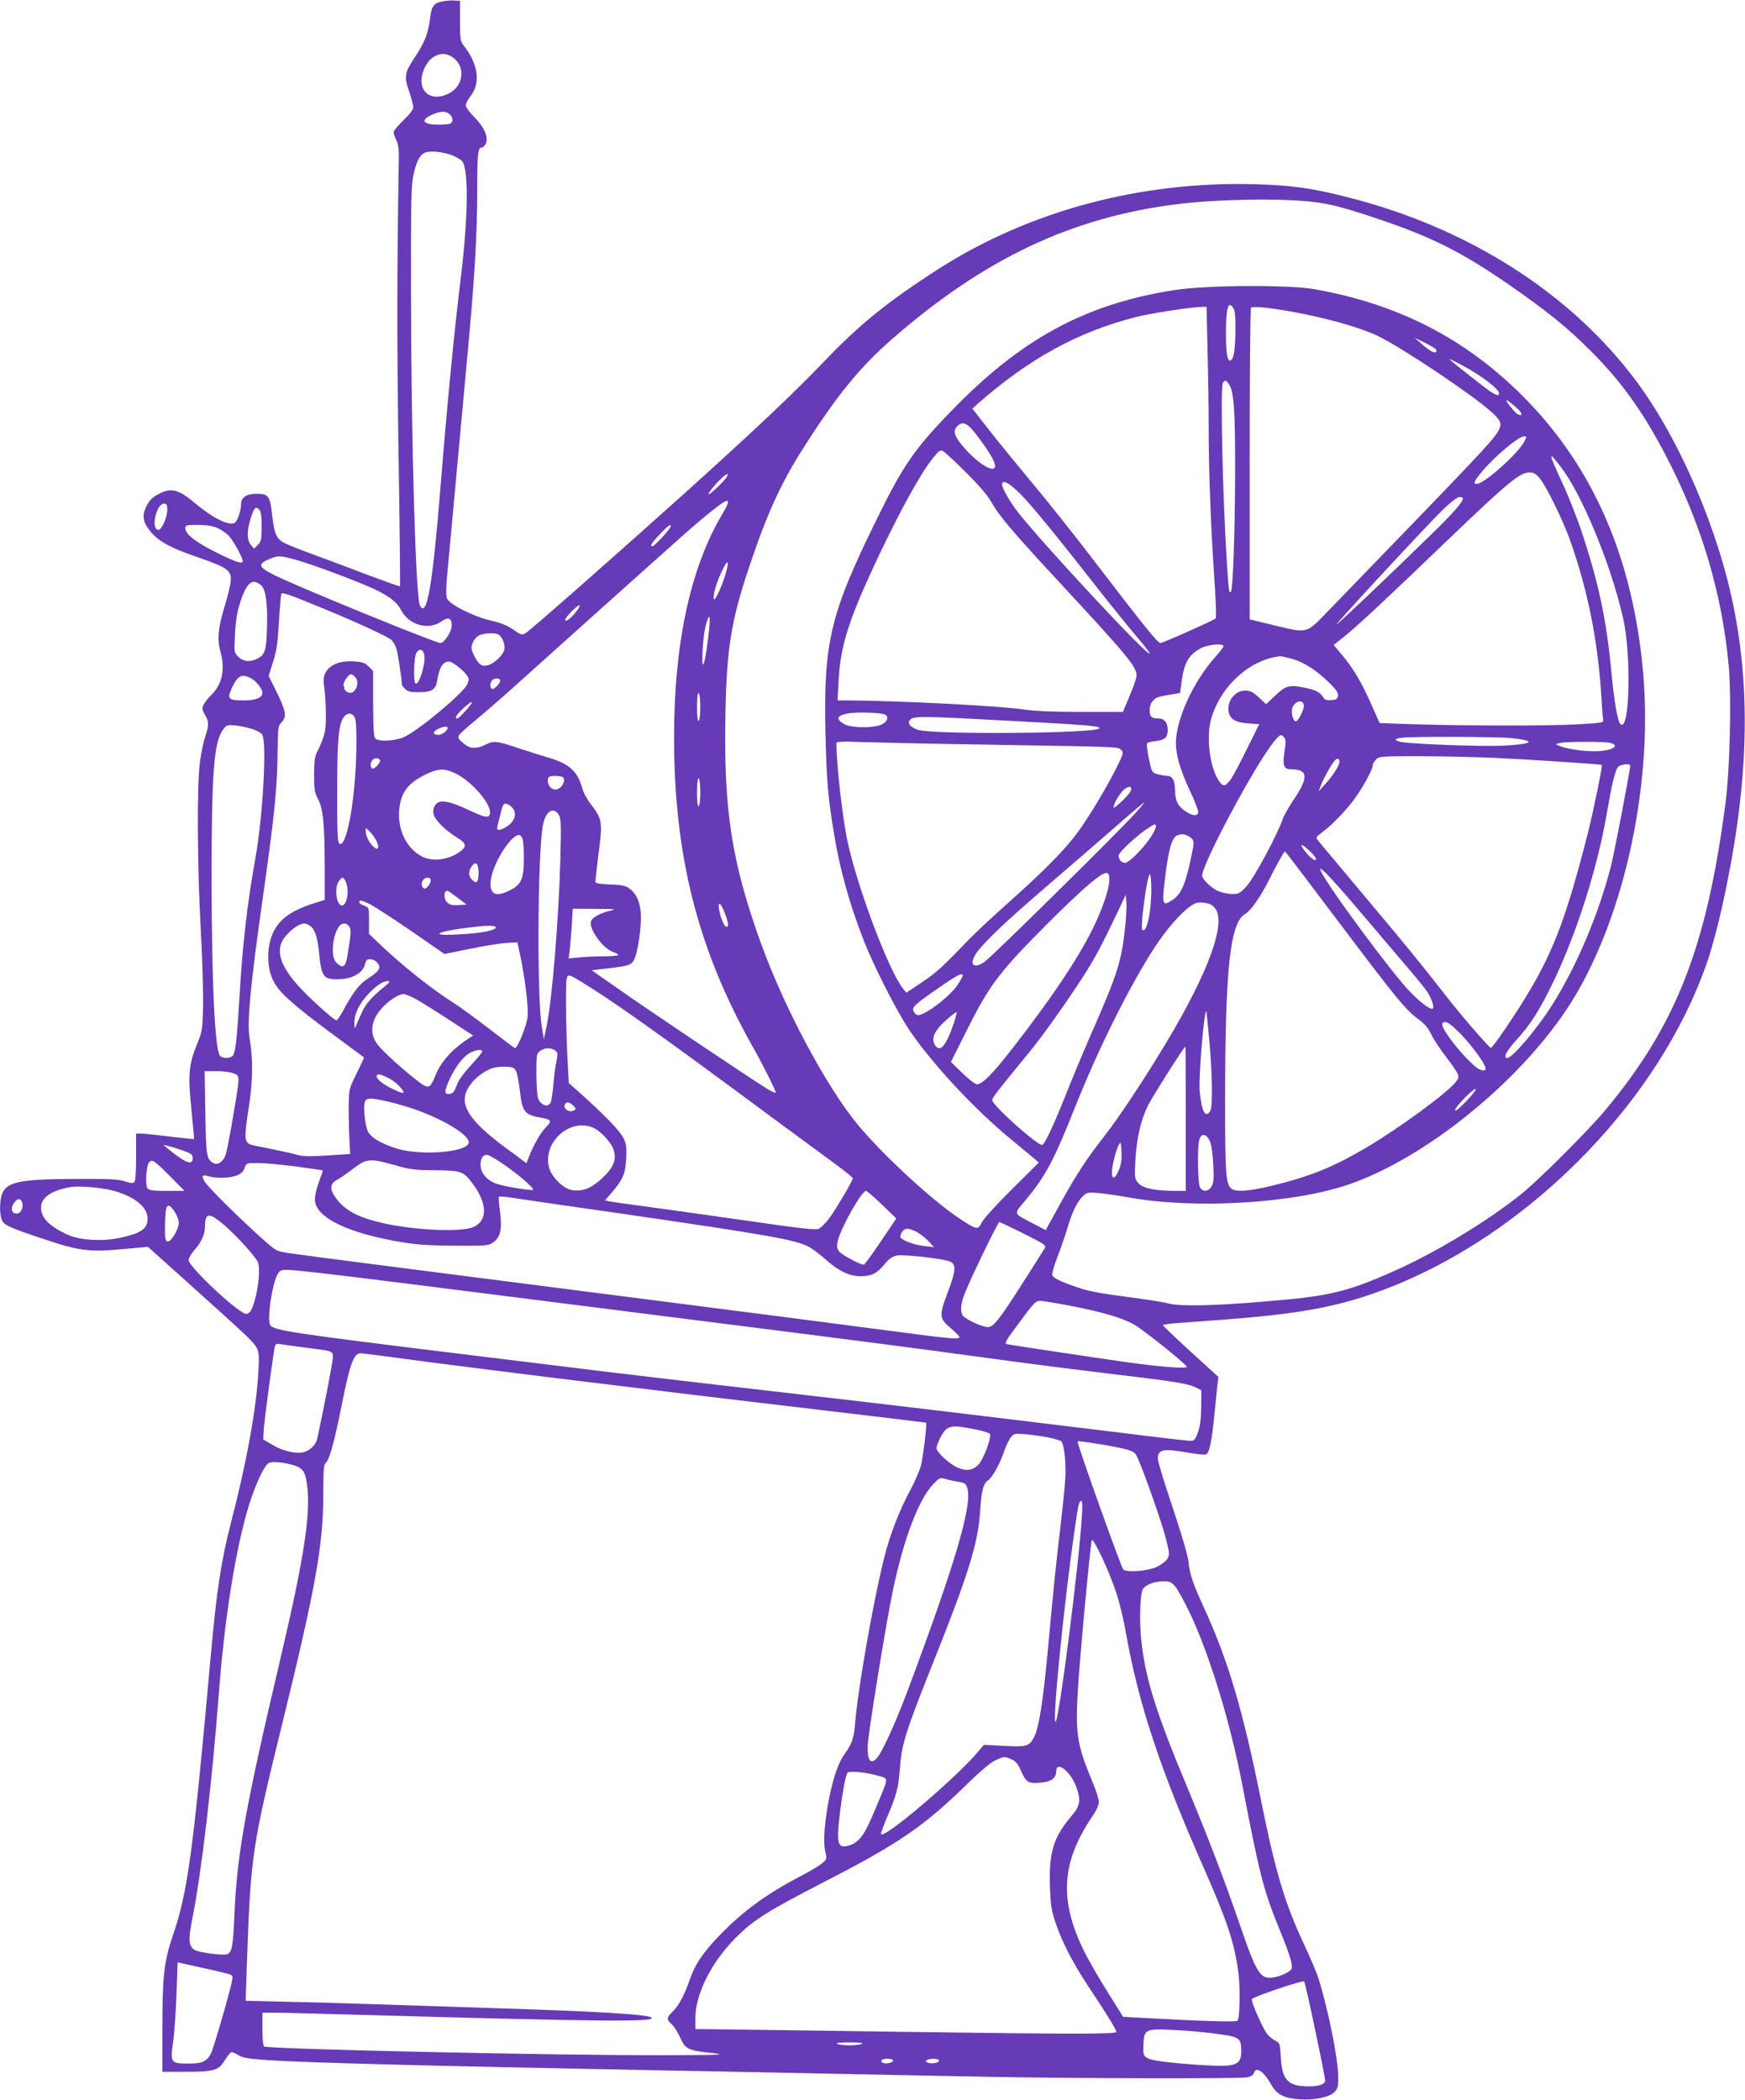 <?xml version="1.0" standalone="no"?>
<!DOCTYPE svg PUBLIC "-//W3C//DTD SVG 20010904//EN"
 "http://www.w3.org/TR/2001/REC-SVG-20010904/DTD/svg10.dtd">
<svg version="1.0" xmlns="http://www.w3.org/2000/svg"
 width="1064pt" height="1280pt" viewBox="0 0 1064 1280"
 preserveAspectRatio="xMidYMid meet">
<g transform="translate(0,1280) scale(0.1,-0.1)"
fill="#673ab7" stroke="none">
<path d="M2691 12790 c-50 -12 -60 -28 -70 -111 -12 -88 -32 -139 -95 -233
-59 -90 -63 -113 -31 -205 14 -41 25 -84 25 -96 0 -13 -23 -43 -60 -78 -33
-32 -60 -64 -60 -73 0 -8 7 -29 16 -47 11 -20 16 -54 16 -92 -12 -738 -12
-1130 -2 -1813 7 -447 11 -814 9 -816 -2 -2 -92 30 -199 70 -107 41 -262 99
-344 129 -82 30 -160 62 -172 70 -40 26 -52 57 -64 160 -13 122 -22 135 -97
135 -59 0 -93 -23 -93 -62 0 -36 -19 -96 -35 -112 -29 -28 -132 21 -245 116
-99 84 -145 96 -218 59 -46 -23 -67 -46 -87 -95 -20 -48 -8 -92 42 -147 49
-54 117 -90 273 -144 193 -67 214 -82 206 -155 -3 -25 -19 -90 -36 -145 -40
-130 -47 -204 -26 -277 31 -109 10 -204 -59 -268 -15 -14 -33 -38 -42 -53 -13
-26 -12 -31 6 -63 26 -43 26 -63 2 -136 -11 -31 -25 -101 -32 -155 -19 -141
-16 -637 5 -1018 10 -176 16 -387 14 -470 -3 -142 -5 -154 -36 -229 -51 -124
-57 -190 -35 -399 10 -98 17 -179 16 -181 -1 -1 -67 6 -145 15 -79 10 -158 18
-175 19 l-33 0 0 -143 c0 -89 -4 -147 -11 -154 -7 -7 -24 -6 -57 5 -38 13 -94
16 -297 15 -337 -1 -421 -17 -451 -88 -16 -39 -18 -122 -4 -159 12 -34 43 -48
249 -117 224 -75 282 -83 487 -64 l156 14 232 -208 c375 -337 410 -370 429
-404 16 -28 18 -47 13 -142 -11 -223 -72 -560 -167 -925 -60 -232 -88 -415
-123 -805 -108 -1204 -142 -1454 -231 -1711 -55 -161 -65 -249 -65 -585 l0
-249 138 0 c179 0 204 7 243 71 17 27 35 49 41 49 6 0 25 -9 42 -19 25 -16 63
-22 181 -30 213 -15 929 -34 2320 -61 281 -5 742 -14 1025 -20 283 -6 738 -15
1010 -20 550 -11 1554 -13 1612 -4 24 4 40 13 43 25 14 44 59 14 108 -72 33
-58 78 -81 172 -87 91 -6 181 13 211 44 20 19 24 33 24 88 0 112 -61 416 -121
606 -11 36 -52 130 -89 210 -115 245 -174 441 -261 875 -109 544 -201 854
-346 1170 -70 152 -89 208 -97 290 -4 35 -44 170 -96 326 -50 146 -90 279 -90
295 0 59 31 65 186 38 51 -9 99 -14 107 -11 21 8 36 79 52 246 8 80 17 164 19
186 l5 41 -169 154 c-93 85 -169 158 -169 161 -1 4 36 9 82 13 45 3 174 13
287 21 420 32 648 70 886 150 914 307 1771 1156 2070 2050 24 72 61 211 83
310 157 707 181 1276 75 1819 -94 482 -333 1039 -598 1394 -402 538 -1028 936
-1764 1121 -220 56 -340 72 -569 78 -690 18 -1365 -163 -1913 -512 -314 -201
-487 -340 -710 -574 -186 -194 -428 -422 -850 -802 -415 -373 -933 -829 -964
-848 -24 -14 -28 -13 -78 22 -37 25 -77 41 -131 53 -108 24 -259 100 -272 137
-6 18 -5 72 3 155 25 271 113 1228 132 1432 35 384 50 656 50 888 0 237 4 272
26 272 7 0 18 10 25 21 20 38 -6 101 -67 163 -30 30 -54 63 -54 74 0 11 13 36
29 56 63 79 47 197 -42 309 -20 26 -22 39 -22 150 l0 122 -40 2 c-22 1 -55 -2
-74 -7z m78 -346 c75 -63 52 -180 -45 -220 -113 -47 -188 36 -139 153 38 91
120 121 184 67z m-27 -341 c22 -20 23 -49 2 -57 -9 -3 -40 -6 -69 -6 -96 0
-115 27 -42 60 52 24 85 25 109 3z m20 -252 c24 -10 49 -25 56 -34 40 -48 37
-341 -8 -707 -40 -325 -80 -737 -125 -1290 -48 -591 -82 -789 -124 -713 -26
50 -53 961 -55 1868 -1 621 1 697 16 764 19 82 38 117 71 131 30 13 117 4 169
-19z m5245 -282 c105 -12 199 -37 403 -106 324 -110 503 -200 793 -400 231
-160 354 -260 497 -403 185 -185 316 -367 456 -635 217 -415 344 -840 385
-1287 17 -188 7 -631 -20 -834 -115 -881 -302 -1358 -739 -1879 -105 -125
-409 -428 -512 -509 -210 -167 -522 -355 -775 -467 -288 -127 -390 -151 -780
-183 -314 -27 -521 -31 -591 -12 -33 9 -151 27 -260 41 -142 18 -224 33 -286
54 -109 37 -155 59 -162 77 -3 8 10 56 30 107 20 51 47 130 61 176 29 100 61
167 97 200 23 22 31 23 93 18 37 -3 119 -15 181 -26 405 -74 1008 -38 1348 79
460 159 1021 610 1324 1063 338 506 529 1336 470 2042 -60 707 -304 1271 -740
1705 -349 348 -757 557 -1265 647 -158 28 -659 25 -852 -5 -547 -85 -940 -299
-1368 -743 -223 -231 -290 -329 -449 -654 -283 -574 -325 -749 -313 -1300 7
-296 15 -394 53 -622 35 -214 94 -424 180 -645 59 -152 202 -434 275 -542 136
-204 401 -489 623 -671 60 -50 123 -102 140 -116 l30 -26 -165 -164 c-94 -93
-173 -180 -183 -202 -22 -47 -31 -45 -142 29 -166 111 -463 386 -615 569 -191
232 -444 705 -588 1101 -179 495 -229 813 -218 1394 8 406 33 568 142 895 110
330 195 517 334 735 207 324 341 488 538 661 562 491 1096 744 1738 824 247
31 634 38 832 14z m-485 -651 c9 -16 12 -60 11 -138 -2 -119 -11 -171 -31
-178 -18 -6 -27 45 -27 168 0 156 15 204 47 148z m-159 -260 c4 -149 7 -368 7
-487 0 -247 13 -586 35 -910 9 -123 12 -228 8 -231 -15 -13 -322 -150 -337
-150 -17 0 -88 88 -391 483 -125 164 -302 387 -393 495 -90 108 -209 254 -264
324 l-99 127 33 30 c315 276 611 438 963 528 92 23 328 60 401 62 l31 1 6
-272z m567 232 c200 -40 380 -93 475 -140 151 -74 581 -362 692 -464 58 -53
64 -73 34 -121 -37 -60 -127 -155 -1029 -1086 -139 -144 -126 -140 -321 -94
l-161 39 0 946 c0 521 3 950 8 954 11 12 145 -3 302 -34z m825 -220 c11 -18
-3 -24 -28 -11 -12 6 -40 27 -62 47 l-40 35 62 -30 c34 -17 65 -35 68 -41z
m155 -94 c115 -60 230 -147 230 -173 0 -18 -9 -16 -48 7 -25 16 -230 176 -252
198 -8 8 11 -1 70 -32z m-1416 -119 c30 -44 38 -166 37 -547 -1 -350 -13 -706
-26 -718 -11 -11 -13 8 -24 173 -25 387 -41 1058 -25 1099 9 22 21 20 38 -7z
m1746 -136 c41 -36 50 -61 17 -48 -17 6 -82 87 -70 87 4 0 28 -18 53 -39z
m-3320 -131 c40 -43 116 -150 136 -194 51 -107 -82 -43 -192 92 -47 58 -54 85
-27 114 24 26 51 22 83 -12z m3374 -82 c-37 -73 -245 -258 -289 -258 -24 0
-18 16 33 77 77 92 220 212 255 213 17 0 17 -2 1 -32z m-3406 -186 c74 -73
131 -139 152 -175 51 -91 125 -179 417 -494 420 -453 473 -517 473 -572 0 -13
-19 -69 -42 -123 l-41 -98 -254 0 c-172 0 -283 5 -346 14 -142 23 -780 55
-1081 56 l-59 0 6 118 c11 207 57 358 210 689 146 314 283 567 362 666 39 49
48 56 65 47 11 -6 73 -63 138 -128z m3624 38 c130 -165 308 -593 384 -925 53
-232 41 -706 -16 -649 -17 17 -38 139 -55 319 -29 311 -76 535 -175 835 -31
96 -87 238 -124 316 -36 77 -66 147 -66 154 0 16 1 15 52 -50z m-123 -77 c41
-50 141 -254 185 -378 110 -311 171 -623 191 -965 3 -58 8 -114 10 -126 4 -20
0 -21 -163 -30 -185 -10 -687 -9 -999 1 l-201 7 -47 106 c-60 136 -114 229
-180 307 l-53 63 65 52 c78 62 260 232 620 578 382 366 450 422 510 422 24 0
38 -8 62 -37z m-4958 10 c-16 -29 -111 -118 -111 -105 0 7 23 38 51 68 51 53
79 70 60 37z m1794 -108 c69 -70 219 -253 502 -615 67 -85 158 -197 202 -249
45 -52 81 -99 81 -105 0 -32 -663 680 -806 865 -47 61 -94 144 -94 165 0 34
45 10 115 -61z m2695 -22 c0 -24 -56 -88 -202 -230 -257 -251 -568 -546 -568
-539 0 10 558 612 648 699 48 46 88 77 101 77 11 0 21 -3 21 -7z m-4518 -101
c-193 -326 -292 -787 -292 -1356 0 -727 146 -1298 483 -1893 57 -101 137 -260
137 -273 0 -5 -24 5 -52 22 -96 59 -742 492 -907 609 l-163 114 69 8 c148 17
165 21 184 47 25 33 52 207 46 292 -5 73 -26 119 -70 152 -23 17 -46 22 -118
24 -66 3 -89 7 -89 17 0 8 9 86 20 174 25 189 21 210 -45 295 -25 32 -49 77
-55 100 -25 101 -80 151 -205 187 -38 11 -117 36 -175 55 -141 48 -159 50
-208 25 -53 -27 -92 -27 -128 1 -36 28 -43 38 -37 54 2 7 48 48 101 92 53 44
156 133 227 197 114 103 849 762 1055 945 41 37 116 100 165 139 105 84 119
78 57 -27z m-3382 31 c0 -47 -34 -123 -54 -123 -31 0 -31 71 0 133 9 15 23 27
34 27 16 0 20 -7 20 -37z m575 -103 c0 -80 -2 -92 -23 -112 l-23 -23 -20 24
c-23 29 -25 79 -3 152 21 72 32 85 53 64 12 -12 16 -37 16 -105z m-267 -10
c23 -10 54 -32 68 -47 26 -28 84 -133 84 -153 0 -21 -40 -8 -159 51 -129 64
-191 113 -191 148 0 20 5 21 78 21 54 0 89 -6 120 -20z m2762 11 c0 -13 -100
-121 -111 -121 -19 0 -7 19 45 74 54 56 66 64 66 47z m-2299 -200 c100 -26
416 -144 509 -191 83 -42 120 -72 144 -117 48 -94 169 -128 248 -71 42 29 63
20 62 -25 -1 -40 -45 -107 -69 -107 -30 0 -885 349 -1014 415 -100 50 -103 68
-16 102 42 16 52 16 136 -6z m2634 -87 c-22 -77 -66 -172 -72 -156 -8 20 14
97 49 171 35 76 47 68 23 -15z m-2833 -72 c28 -23 41 -115 36 -256 -4 -142
-12 -167 -58 -191 -44 -23 -87 -19 -117 11 -25 25 -26 27 -20 137 4 83 12 134
32 196 39 120 74 149 127 103z m363 -135 c206 -84 410 -178 431 -198 12 -11
26 -36 32 -57 9 -30 32 -184 32 -214 0 -5 9 -17 20 -28 16 -16 33 -20 83 -20
77 0 104 16 112 68 12 71 27 103 51 114 21 10 31 7 66 -18 23 -16 50 -41 61
-56 18 -24 18 -30 7 -58 -21 -51 -282 -271 -380 -320 -52 -27 -160 -34 -182
-12 -9 9 -12 65 -13 212 l0 199 -27 28 c-23 22 -38 28 -91 31 -122 8 -197 -50
-182 -142 13 -89 16 -237 6 -288 -7 -29 -24 -75 -38 -103 -24 -45 -27 -61 -28
-155 0 -91 3 -111 23 -149 32 -60 41 -152 42 -401 l0 -216 -85 -27 c-104 -35
-171 -78 -211 -139 -61 -90 -65 -248 -10 -341 37 -65 123 -140 341 -302 110
-81 202 -149 204 -151 2 -2 -18 -45 -44 -97 -46 -93 -47 -97 -49 -193 0 -55 1
-144 4 -199 l5 -100 -139 -9 c-102 -7 -151 -6 -180 3 -40 11 -117 28 -239 52
-96 19 -94 11 -55 273 20 142 20 268 0 386 -17 96 5 329 83 875 70 494 86 653
88 895 2 127 3 136 25 158 32 32 25 70 -34 189 l-46 92 26 83 c22 66 29 115
37 247 5 90 12 168 15 172 5 9 63 -11 239 -84z m1567 -14 c-32 -45 -69 -76
-76 -64 -7 10 71 91 87 91 5 0 -1 -12 -11 -27z m793 -194 c-20 -159 -38 -190
-31 -54 5 89 15 150 33 195 14 35 14 -24 -2 -141z m-1280 45 c25 -10 47 -62
40 -94 -7 -34 -63 -87 -102 -96 -35 -9 -54 4 -81 57 -19 39 -21 50 -11 77 6
18 23 39 38 47 27 15 88 19 116 9z m4425 -74 c0 -5 -22 -34 -48 -63 -134 -148
-242 -383 -242 -526 0 -76 27 -167 86 -293 31 -65 53 -125 50 -133 -8 -21 -33
-19 -71 5 -51 31 -70 67 -70 131 -1 62 -16 89 -49 89 -11 0 -37 5 -57 10 -35
10 -36 11 -54 94 -9 46 -15 89 -11 94 3 5 26 12 51 14 59 7 75 22 75 69 0 43
-21 69 -55 69 -44 0 -55 10 -55 49 0 24 7 45 20 59 21 22 26 24 115 39 l50 8
12 84 c14 101 45 152 112 188 45 24 141 33 141 13z m-4872 -62 c5 -59 -37
-183 -55 -164 -13 13 -9 159 5 184 20 35 46 24 50 -20z m5285 -13 c72 -19 150
-68 229 -144 45 -45 59 -64 56 -82 -2 -20 -10 -25 -40 -27 -30 -3 -40 1 -53
21 -19 30 -46 42 -123 57 -80 16 -104 9 -168 -52 l-54 -51 -45 42 c-36 33 -52
41 -84 41 -53 0 -101 -52 -101 -109 0 -59 34 -85 120 -91 l68 -5 -77 -155
c-117 -237 -134 -253 -178 -175 -50 89 -68 262 -37 366 58 198 236 359 419
378 6 1 37 -6 68 -14z m-5709 -111 c37 -36 -2 -117 -44 -94 -11 6 -20 15 -20
20 0 4 -2 15 -5 22 -6 15 30 68 45 68 5 0 16 -7 24 -16z m-634 -9 c32 -16 70
-65 70 -88 0 -31 -41 -47 -116 -47 -90 0 -100 10 -73 70 36 81 62 95 119 65z
m1520 -14 c0 -15 -32 -51 -46 -51 -20 0 -18 47 3 58 17 10 43 6 43 -7z m1220
-161 c0 -43 -4 -82 -10 -85 -6 -4 -10 27 -10 85 0 58 4 89 10 85 6 -3 10 -42
10 -85z m3680 6 c0 -25 -32 -88 -47 -93 -17 -6 -34 54 -23 82 17 45 70 54 70
11z m-5081 7 c-26 -35 -73 -83 -81 -83 -19 0 -5 23 35 60 43 41 70 53 46 23z
m2524 -58 c28 -11 20 -43 -15 -61 -45 -23 -181 -23 -225 -1 -60 32 -53 55 19
68 49 9 194 5 221 -6z m-3231 -17 c9 -17 12 -67 11 -178 -3 -316 -61 -636
-106 -591 -9 9 -12 99 -11 319 0 311 8 401 39 449 20 29 51 30 67 1z m4009
-23 c469 -25 546 -32 532 -46 -31 -31 -1023 -38 -1107 -8 -51 18 -68 45 -42
65 27 19 80 18 617 -11z m-4631 -50 c25 -8 51 -23 58 -32 31 -42 5 -506 -43
-768 -46 -252 -78 -529 -95 -835 -14 -240 -24 -336 -40 -355 -16 -19 -64 -19
-79 -1 -31 37 -51 465 -51 1091 0 645 15 827 72 900 20 26 25 27 77 22 31 -4
76 -13 101 -22z m1190 8 c0 -16 -35 -43 -56 -43 -35 0 -38 17 -7 34 29 16 63
21 63 9z m5100 -59 c11 -12 11 -30 2 -86 -13 -88 -5 -108 44 -108 101 0 104
-52 8 -191 -28 -43 -57 -94 -64 -115 -26 -82 -173 -356 -217 -404 -42 -47 -48
-50 -91 -50 -26 0 -65 9 -87 19 -39 17 -95 72 -95 92 0 73 321 673 437 817 38
46 45 49 63 26z m1388 -4 c154 -17 132 -36 -54 -46 -123 -6 -537 9 -616 22
-21 4 -38 10 -38 15 0 4 17 10 38 12 80 8 592 6 670 -3z m-3168 -40 c806 -14
766 -12 786 -32 16 -16 14 -23 -29 -110 -61 -121 -159 -285 -230 -384 -76
-106 -204 -237 -422 -431 -99 -88 -209 -191 -245 -228 -163 -170 -201 -205
-290 -264 l-94 -63 -19 24 c-84 103 -269 589 -336 883 -32 141 -71 480 -71
615 0 9 42 11 163 6 89 -3 443 -11 787 -16z m3769 11 c67 -18 3 -51 -99 -51
-70 0 -166 15 -205 30 l-30 13 25 7 c31 10 276 10 309 1z m-706 -91 c213 -10
649 -39 654 -43 5 -6 -51 -282 -87 -423 -125 -489 -202 -697 -351 -950 -81
-137 -229 -356 -239 -352 -14 5 -193 212 -282 328 -137 176 -231 292 -503 615
-143 171 -266 317 -272 326 -11 13 -6 20 30 46 60 44 152 140 204 214 51 72
103 171 103 194 0 8 9 24 20 35 19 19 33 20 261 20 132 0 340 -5 462 -10z
m-6796 -15 c5 -15 -36 -57 -48 -50 -13 9 -11 39 3 53 14 14 40 12 45 -3z
m5835 -49 c-13 -23 -43 -65 -68 -92 l-44 -49 15 40 c19 47 61 122 83 148 11
12 19 14 26 7 7 -7 4 -23 -12 -54z m1788 16 c0 -27 -95 -522 -116 -606 -75
-297 -212 -620 -362 -856 -92 -145 -241 -320 -272 -320 -27 0 -3 46 58 112 83
90 142 183 226 358 144 302 271 704 326 1037 25 147 46 237 63 264 12 19 77
28 77 11z m-7159 -49 c104 -52 225 -198 205 -248 -9 -24 -33 -18 -137 31 -119
55 -175 62 -197 23 -10 -17 -13 -35 -8 -54 9 -35 74 -99 141 -140 65 -39 65
-60 1 -99 -64 -40 -154 -48 -212 -18 -107 55 -162 190 -134 326 18 86 69 138
185 188 57 24 93 22 156 -9z m654 -24 c12 -18 -4 -55 -29 -67 -18 -8 -28 -7
-45 4 -20 14 -28 53 -14 67 10 11 81 8 88 -4z m835 -89 c0 -43 -4 -82 -10 -85
-6 -4 -10 27 -10 85 0 58 4 89 10 85 6 -3 10 -42 10 -85z m2622 4 c-16 -29
-102 -110 -102 -96 0 24 40 90 66 111 31 24 52 15 36 -15z m40 -121 c-83 -96
-884 -886 -929 -917 -71 -48 -98 -13 -45 60 50 68 180 191 422 399 129 111
316 272 414 358 99 87 182 157 184 157 2 0 -18 -26 -46 -57z m-3812 27 c39
-39 19 -95 -47 -129 -34 -17 -46 -14 -40 12 35 144 33 137 52 137 8 0 24 -9
35 -20z m286 -46 c15 -23 16 -50 11 -262 -10 -375 -51 -871 -84 -1027 l-17
-80 -13 80 c-29 178 -25 1028 6 1217 15 90 63 125 97 72z m3611 -137 c-45 -68
-133 -157 -156 -157 -23 0 -41 20 -40 45 1 21 119 130 188 172 31 20 36 21 39
7 2 -8 -12 -39 -31 -67z m-4722 -23 c20 -42 11 -62 -17 -37 -26 24 -48 66 -48
94 l0 22 24 -22 c14 -13 32 -39 41 -57z m4968 17 c21 -18 20 -28 -12 -171 -29
-124 -54 -175 -103 -207 -61 -41 -64 -29 -44 137 20 166 39 234 68 254 25 17
63 12 91 -13z m-4076 -8 c5 -16 8 -71 7 -124 0 -116 -17 -153 -84 -186 -87
-45 -126 -26 -118 57 10 100 121 280 173 280 8 0 18 -12 22 -27z m4801 -73
c24 -22 40 -45 36 -51 -7 -12 -44 19 -76 64 -28 39 -10 33 40 -13z m180 -438
c348 -462 403 -529 484 -588 34 -25 57 -53 74 -88 13 -28 51 -87 85 -131 92
-121 94 -127 63 -164 -59 -71 -340 -276 -536 -393 -210 -124 -346 -179 -588
-238 -139 -33 -220 -38 -244 -15 -32 32 -36 89 -36 535 0 804 30 1083 121
1137 37 22 95 105 149 213 45 90 90 170 95 170 2 0 152 -197 333 -438z m-5250
317 c1 -24 -2 -51 -7 -59 -8 -12 -13 -12 -30 4 -25 23 -27 53 -5 84 23 33 39
22 42 -29z m5415 -294 c88 -104 200 -236 249 -293 49 -56 102 -122 119 -146
30 -45 49 -106 32 -106 -28 0 -110 70 -182 156 -182 218 -502 661 -501 695 1
18 86 -73 283 -306z m-1569 238 c-1 -49 -33 -148 -85 -261 -86 -187 -259 -447
-507 -765 -121 -155 -182 -217 -215 -217 -11 0 -51 31 -89 68 l-70 68 102 203
c134 267 195 347 479 632 223 223 339 323 370 317 12 -3 16 -15 15 -45z m256
-55 c0 -140 -29 -272 -55 -246 -14 14 30 338 46 338 5 0 9 -41 9 -92z m-4912
47 c24 -51 8 -145 -23 -145 -34 0 -48 107 -19 148 20 28 28 28 42 -3z m517 15
c9 -15 -23 -62 -38 -57 -7 2 -13 11 -15 21 -7 33 37 62 53 36z m164 -112 l56
-43 -49 -3 c-35 -2 -53 2 -67 14 -25 22 -25 74 -1 74 3 0 30 -19 61 -42z
m4071 -183 c-20 -194 -45 -277 -176 -578 -58 -131 -132 -307 -165 -390 -91
-230 -150 -357 -165 -357 -33 0 -304 243 -304 273 0 15 29 53 228 295 81 99
220 294 322 452 77 119 110 181 217 405 l47 100 4 -45 c2 -25 -1 -94 -8 -155z
m-4607 144 c43 -22 196 -123 365 -241 l92 -64 162 33 c89 18 189 34 222 35
l61 3 17 -80 c29 -137 51 -314 45 -373 -4 -51 -61 -192 -77 -192 -3 0 -73 53
-157 118 -84 64 -177 133 -208 152 -141 88 -334 242 -477 381 l-48 46 0 81 c0
80 0 80 -30 91 -16 5 -30 15 -30 20 0 16 16 13 63 -10z m5154 -24 c74 -85 -36
-389 -301 -830 -129 -214 -285 -450 -370 -558 -108 -138 -174 -238 -268 -409
l-92 -167 -77 40 c-124 65 -120 54 -48 140 123 146 176 247 304 569 141 355
336 747 489 980 69 105 150 198 211 243 34 24 47 28 85 24 32 -4 51 -12 67
-32z m-2988 -30 c23 -62 26 -85 10 -85 -12 0 -35 51 -44 103 -11 57 10 46 34
-18z m-706 11 c-56 -14 -101 -39 -109 -61 -17 -43 68 -164 131 -187 19 -6 35
-16 35 -20 0 -4 -40 -8 -89 -8 -48 0 -116 -3 -151 -7 l-63 -6 6 44 c3 24 9 92
13 152 l6 107 137 -1 c131 -1 134 -1 84 -13z m-1813 -98 c24 -26 36 -68 45
-153 15 -148 26 -165 111 -165 89 0 157 37 169 91 4 16 12 30 18 30 27 3 43
-3 59 -22 24 -28 11 -50 -58 -94 -54 -35 -91 -82 -156 -204 -16 -28 -32 -51
-37 -51 -15 0 -173 143 -233 211 -115 128 -140 223 -81 297 38 47 89 82 119
82 13 0 32 -10 44 -22z m231 1 c11 -21 9 -47 -13 -176 -11 -70 -27 -79 -66
-43 -38 35 -26 172 19 227 17 20 47 16 60 -8z m892 -4 c-3 -17 -94 -35 -220
-41 -84 -5 -123 -4 -123 4 0 10 78 26 210 41 91 11 136 9 133 -4z m582 -368
c172 -109 465 -318 926 -659 233 -172 479 -354 547 -403 67 -49 122 -93 122
-98 0 -15 -108 -197 -146 -247 -20 -26 -47 -53 -59 -60 -19 -10 -102 -1 -481
54 -253 36 -529 75 -614 86 -85 11 -168 23 -183 26 l-28 6 44 51 c66 78 80
111 85 204 4 69 1 89 -17 126 -20 42 -120 145 -265 274 l-68 61 -9 173 c-9
206 -11 435 -3 466 8 28 14 25 149 -60z m2265 75 c0 -5 -14 -30 -31 -56 -50
-74 -206 -192 -245 -184 -9 2 -20 13 -25 25 -9 25 12 43 190 165 80 55 111 69
111 50z m-3530 -70 c-77 -64 -113 -105 -135 -157 -12 -27 -27 -61 -33 -75 -10
-23 -11 -23 -11 15 -1 53 28 113 81 171 49 54 94 84 123 83 16 0 11 -8 -25
-37z m191 -70 c30 -16 121 -73 204 -127 l150 -98 -25 -16 c-103 -67 -170 -141
-205 -227 -34 -83 -41 -86 -111 -32 -94 73 -205 174 -241 219 -56 71 -41 160
41 239 39 39 92 70 117 70 9 0 41 -13 70 -28z m4844 -270 c17 -200 20 -385 5
-413 -29 -52 -55 -3 -65 121 -8 89 31 535 42 480 1 -8 9 -93 18 -188z m-1559
121 c-47 -138 -82 -180 -113 -137 -29 40 -7 91 69 158 29 25 56 46 60 46 4 0
-4 -30 -16 -67z m3089 -65 c64 -66 136 -162 151 -202 12 -31 -25 -29 -63 4
-92 79 -212 237 -198 260 14 23 43 6 110 -62z m-1675 -518 l0 -440 -67 0
c-123 1 -195 16 -222 47 -23 27 -24 31 -18 143 8 134 33 242 77 331 27 54 220
359 228 359 1 0 2 -198 2 -440z m-3845 416 c16 -12 17 -18 7 -72 -7 -32 -15
-95 -18 -139 -4 -44 -11 -90 -15 -102 -11 -29 -40 -29 -65 -2 -16 18 -20 40
-23 140 -2 66 0 131 3 145 10 39 74 57 111 30z m-445 -6 c0 -6 -31 -43 -68
-84 -38 -40 -74 -89 -81 -107 -20 -53 -27 -64 -46 -67 -38 -8 -38 15 -3 90 40
85 89 145 133 164 36 16 65 18 65 4z m207 -121 c7 -14 17 -68 23 -120 14 -128
29 -146 130 -163 63 -11 67 -20 27 -60 -32 -32 -77 -112 -106 -189 l-11 -28
-92 68 c-234 169 -308 266 -278 359 21 63 96 132 168 154 15 5 49 8 77 7 43
-2 52 -6 62 -28z m-1730 -10 c49 -18 49 0 2 -278 -16 -96 -35 -192 -41 -214
-15 -48 -48 -73 -77 -57 -42 22 -45 44 -49 308 l-4 252 70 0 c39 0 83 -5 99
-11z m950 -30 c40 -19 93 -70 93 -89 0 -13 -96 32 -136 63 -32 26 -37 47 -12
47 7 0 31 -9 55 -21z m6622 -86 c-25 -35 -103 -113 -112 -113 -14 0 7 29 58
81 46 47 81 68 54 32z m-6480 -99 c187 -62 358 -165 349 -211 -10 -58 -292
-80 -438 -35 -98 31 -156 65 -177 105 -9 18 -18 65 -21 106 -6 98 0 104 106
84 42 -8 124 -30 181 -49z m983 19 c23 -21 23 -29 -2 -36 -26 -7 -55 16 -47
37 8 21 25 20 49 -1z m123 -137 c47 -20 113 -91 127 -137 18 -61 -1 -107 -72
-173 -67 -62 -118 -81 -183 -71 -51 9 -121 76 -138 133 -45 153 121 308 266
248z m3762 -83 c10 -24 18 -79 21 -145 4 -89 2 -112 -12 -133 -19 -29 -47 -32
-67 -8 -16 18 -20 246 -6 296 11 41 44 36 64 -10z m-556 -178 c-23 -53 -41
-58 -41 -12 0 39 25 140 43 170 11 19 12 14 15 -46 2 -50 -2 -78 -17 -112z
m-5706 121 c52 -18 60 -25 60 -46 0 -47 -43 -31 -146 53 l-34 28 30 -7 c17 -4
57 -16 90 -28z m1954 -83 c87 -59 190 -147 181 -156 -8 -8 -182 21 -227 38
-57 22 -93 66 -93 114 0 39 14 61 40 61 8 0 53 -25 99 -57z m-2029 -77 l85
-86 -106 0 c-82 0 -109 3 -119 15 -16 19 -9 137 9 159 18 21 31 13 131 -88z
m1375 69 c86 -25 119 -29 240 -29 160 -2 171 -6 230 -86 89 -122 88 -226 -3
-262 -76 -29 -334 -19 -526 21 -164 35 -250 78 -306 155 -41 54 -40 90 3 112
17 9 58 37 89 61 96 73 107 74 273 28z m-610 -6 c88 -12 161 -23 163 -24 1 -1
-9 -32 -23 -69 -14 -36 -25 -85 -25 -108 0 -111 209 -211 552 -264 78 -13 173
-18 310 -18 184 -1 198 0 225 20 45 33 55 80 42 185 -7 49 -10 92 -7 94 2 2
33 0 68 -5 36 -6 346 -51 690 -100 893 -130 1045 -157 1130 -200 21 -11 68
-45 102 -76 80 -72 146 -104 216 -104 66 0 100 17 147 75 27 32 47 46 73 51
43 8 287 -19 325 -37 38 -17 36 -56 -13 -184 -55 -145 -54 -162 15 -220 30
-26 55 -51 55 -56 0 -16 -62 -10 -407 36 -186 25 -952 124 -1703 220 -1374
176 -1842 236 -1980 256 -75 11 -75 11 -165 91 -140 125 -335 319 -350 349
-18 33 -12 40 28 28 48 -14 133 -11 173 6 23 9 38 24 45 45 11 30 12 30 82 30
40 0 144 -10 232 -21z m-1125 -145 c135 -34 220 -100 220 -173 0 -61 -39 -89
-163 -116 -108 -24 -242 -17 -317 15 -115 50 -170 104 -170 168 0 63 66 107
185 126 49 7 175 -3 245 -20z m4698 -88 l87 -84 -95 -141 c-52 -77 -98 -141
-103 -141 -24 0 -138 62 -152 83 -14 21 -14 32 -5 69 23 85 145 298 170 298 6
0 50 -38 98 -84z m-5242 10 c8 -34 -12 -68 -39 -64 -28 4 -33 32 -13 63 21 32
44 32 52 1z m929 -53 c14 -21 25 -51 25 -67 0 -40 -47 -118 -68 -114 -14 3
-17 17 -16 94 1 134 14 153 59 87z m304 -83 c71 -61 180 -181 202 -221 22 -42
-3 -228 -41 -298 -6 -12 -19 -21 -28 -21 -45 0 -352 287 -352 329 0 11 16 38
35 60 42 46 65 98 65 145 0 85 26 86 119 6z m4872 -50 c137 -69 140 -72 127
-93 -278 -441 -305 -477 -346 -477 -36 0 -147 53 -155 75 -13 31 -7 75 17 134
41 102 201 431 209 431 4 0 71 -32 148 -70z m-653 11 c20 -11 53 -36 72 -56
l35 -38 -59 7 c-65 7 -146 38 -146 56 0 24 22 50 41 50 11 0 36 -9 57 -19z
m-3640 -251 c202 -23 671 -82 1402 -175 278 -35 775 -98 1105 -140 682 -86
1131 -144 1650 -215 198 -27 497 -65 665 -85 382 -45 471 -59 518 -82 l37 -18
-1 -105 c-1 -77 -7 -118 -21 -155 -18 -47 -21 -50 -54 -48 -19 1 -203 22 -409
48 -910 111 -1402 170 -1925 230 -521 60 -1053 122 -1240 145 -44 6 -411 50
-815 100 -1079 132 -1189 149 -1212 181 -22 33 12 262 48 317 18 27 26 27 252
2z m4578 -200 c201 -40 315 -73 389 -115 54 -30 305 -230 321 -256 9 -15 -145
-4 -361 26 -217 31 -703 104 -732 110 -21 5 -15 16 74 135 84 115 99 130 125
130 15 0 98 -14 184 -30z m-4666 -255 c172 -22 170 -21 170 -59 0 -24 -57
-320 -96 -498 -9 -38 -48 -75 -88 -82 -48 -9 -126 10 -187 47 l-54 32 3 60 c4
58 57 456 67 503 5 19 10 22 33 18 15 -3 83 -12 152 -21z m540 -60 c429 -59
1716 -217 2725 -335 285 -34 520 -62 522 -63 6 -7 -20 -220 -33 -267 -9 -30
-37 -95 -64 -145 -67 -124 -124 -272 -159 -412 -66 -264 -159 -791 -177 -1008
-7 -90 -20 -127 -64 -188 -37 -51 -65 -131 -91 -253 -30 -144 -41 -275 -28
-336 12 -52 11 -52 -20 -79 -18 -14 -78 -50 -134 -79 -205 -107 -350 -213
-494 -363 -98 -102 -147 -175 -177 -265 -32 -93 -69 -162 -105 -196 -38 -36
-38 -46 -5 -77 15 -13 37 -49 51 -80 31 -70 47 -79 188 -94 102 -12 81 -13
-300 -14 -623 -2 -2398 37 -2424 53 -7 5 -11 43 -11 107 l0 99 83 0 c45 0 312
-7 592 -15 1386 -39 1726 -42 1698 -15 -19 20 -340 39 -1023 60 -184 6 -459
15 -610 20 -151 5 -403 13 -559 16 l-283 7 6 186 c25 714 28 734 230 1556 190
777 238 1047 237 1342 0 143 3 184 14 193 23 19 52 124 95 337 54 272 76 333
119 333 9 0 99 -11 201 -25z m3557 -441 c40 -8 75 -20 79 -25 11 -19 -36 -148
-67 -184 -35 -39 -74 -46 -132 -21 -47 20 -127 94 -127 118 0 11 12 42 26 69
40 72 61 76 221 43z m441 -48 c35 -8 68 -18 73 -23 18 -18 31 -138 24 -233 -3
-52 -17 -185 -30 -295 -25 -208 -40 -353 -75 -735 -30 -323 -55 -482 -85 -540
-29 -56 -47 -61 -183 -53 l-123 6 -37 -44 c-135 -160 -578 -536 -590 -500 -2
6 17 56 41 113 52 121 65 171 73 275 11 158 32 227 204 658 213 532 274 729
286 919 8 128 19 172 48 191 27 18 76 106 100 182 10 28 27 64 38 79 21 26 23
26 97 20 42 -4 105 -13 139 -20z m470 -72 c49 -14 55 -19 73 -62 46 -107 149
-403 170 -489 21 -88 21 -93 5 -118 -10 -15 -39 -36 -64 -48 -58 -25 -180 -35
-203 -15 -12 9 -279 758 -279 781 0 7 245 -33 298 -49z m-5086 -94 c63 -18 78
-37 89 -115 26 -174 -14 -441 -162 -1070 -211 -895 -263 -1186 -279 -1543 -9
-209 -15 -244 -44 -255 -25 -10 -175 10 -200 26 -37 25 -39 61 -12 198 55 276
119 823 161 1374 35 456 101 868 181 1133 38 124 93 245 121 262 19 12 86 7
145 -10z m3997 -90 c20 -5 53 -12 73 -15 32 -5 39 -11 47 -41 29 -105 -79
-469 -368 -1239 -80 -211 -158 -380 -190 -409 -34 -31 -51 -7 -51 75 0 62 113
758 155 957 66 313 156 550 245 644 41 42 39 42 89 28z m817 -232 c-19 -299
-137 -1222 -159 -1243 -23 -24 45 676 114 1160 24 167 28 185 42 185 7 0 8
-34 3 -102z m210 -457 c19 -57 46 -167 59 -245 76 -429 207 -826 469 -1420
150 -340 192 -466 217 -652 12 -96 9 -278 -6 -293 -9 -9 -221 -2 -568 17
l-129 7 -94 150 c-52 83 -117 195 -144 250 -153 312 -139 541 49 820 26 37 41
71 41 90 0 17 -16 68 -36 115 -96 229 -107 297 -93 550 9 173 77 907 86 930 8
21 108 -192 149 -319z m360 37 c15 -18 53 -87 85 -153 123 -257 251 -675 324
-1057 108 -561 129 -641 229 -886 66 -162 82 -219 69 -238 -12 -17 -63 -41
-104 -48 -85 -15 -106 18 -214 334 -85 248 -192 527 -310 810 -194 464 -259
669 -285 899 -15 128 -9 303 11 327 21 26 69 43 121 44 40 0 50 -4 74 -32z
m-1000 -1053 c27 -11 40 -26 58 -68 33 -73 44 -80 116 -75 69 5 100 27 100 70
0 66 85 2 120 -90 33 -87 28 -119 -30 -187 -107 -126 -135 -220 -128 -425 4
-118 9 -147 37 -230 38 -113 108 -246 202 -387 109 -164 171 -264 165 -271
-14 -13 -285 -13 -1341 2 -616 9 -1144 16 -1172 16 l-53 0 0 68 c0 146 97 339
245 488 111 111 191 161 545 344 450 231 606 338 870 597 78 76 142 130 170
142 54 25 52 25 96 6z m-813 -100 c68 -20 69 0 -14 -199 -66 -160 -98 -205
-158 -225 -76 -24 -84 4 -57 219 15 116 32 205 43 223 8 13 115 3 186 -18z
m-4107 -1174 c51 -11 110 -25 133 -31 41 -11 42 -11 35 -48 -11 -63 -112 -409
-128 -441 -26 -49 -52 -61 -136 -61 -110 0 -113 4 -94 135 7 50 16 178 20 286
l7 196 36 -8 c20 -4 77 -17 127 -28z m6773 -376 c34 -159 61 -298 61 -308 0
-23 -39 -37 -103 -36 -124 1 -159 38 -167 172 -5 86 -7 93 -30 104 -14 7 -36
23 -48 36 -26 27 -105 203 -99 220 4 13 309 116 319 108 3 -3 34 -136 67 -296z
m-620 -21 c154 -20 165 -26 169 -89 5 -106 -22 -118 -243 -104 -206 14 -305
27 -332 44 -22 15 -24 22 -21 83 4 91 12 95 183 87 72 -3 182 -13 244 -21z
m-2144 -64 c-11 -5 -45 -9 -75 -9 -30 0 -64 4 -75 9 -13 6 13 9 75 9 62 0 88
-3 75 -9z m190 -100 c7 -12 -39 -24 -61 -16 -8 3 -12 10 -9 16 8 13 62 13 70
0z m280 0 c8 -13 -38 -24 -66 -15 -17 6 -19 9 -8 16 19 12 66 11 74 -1z"/>
</g>
</svg>
